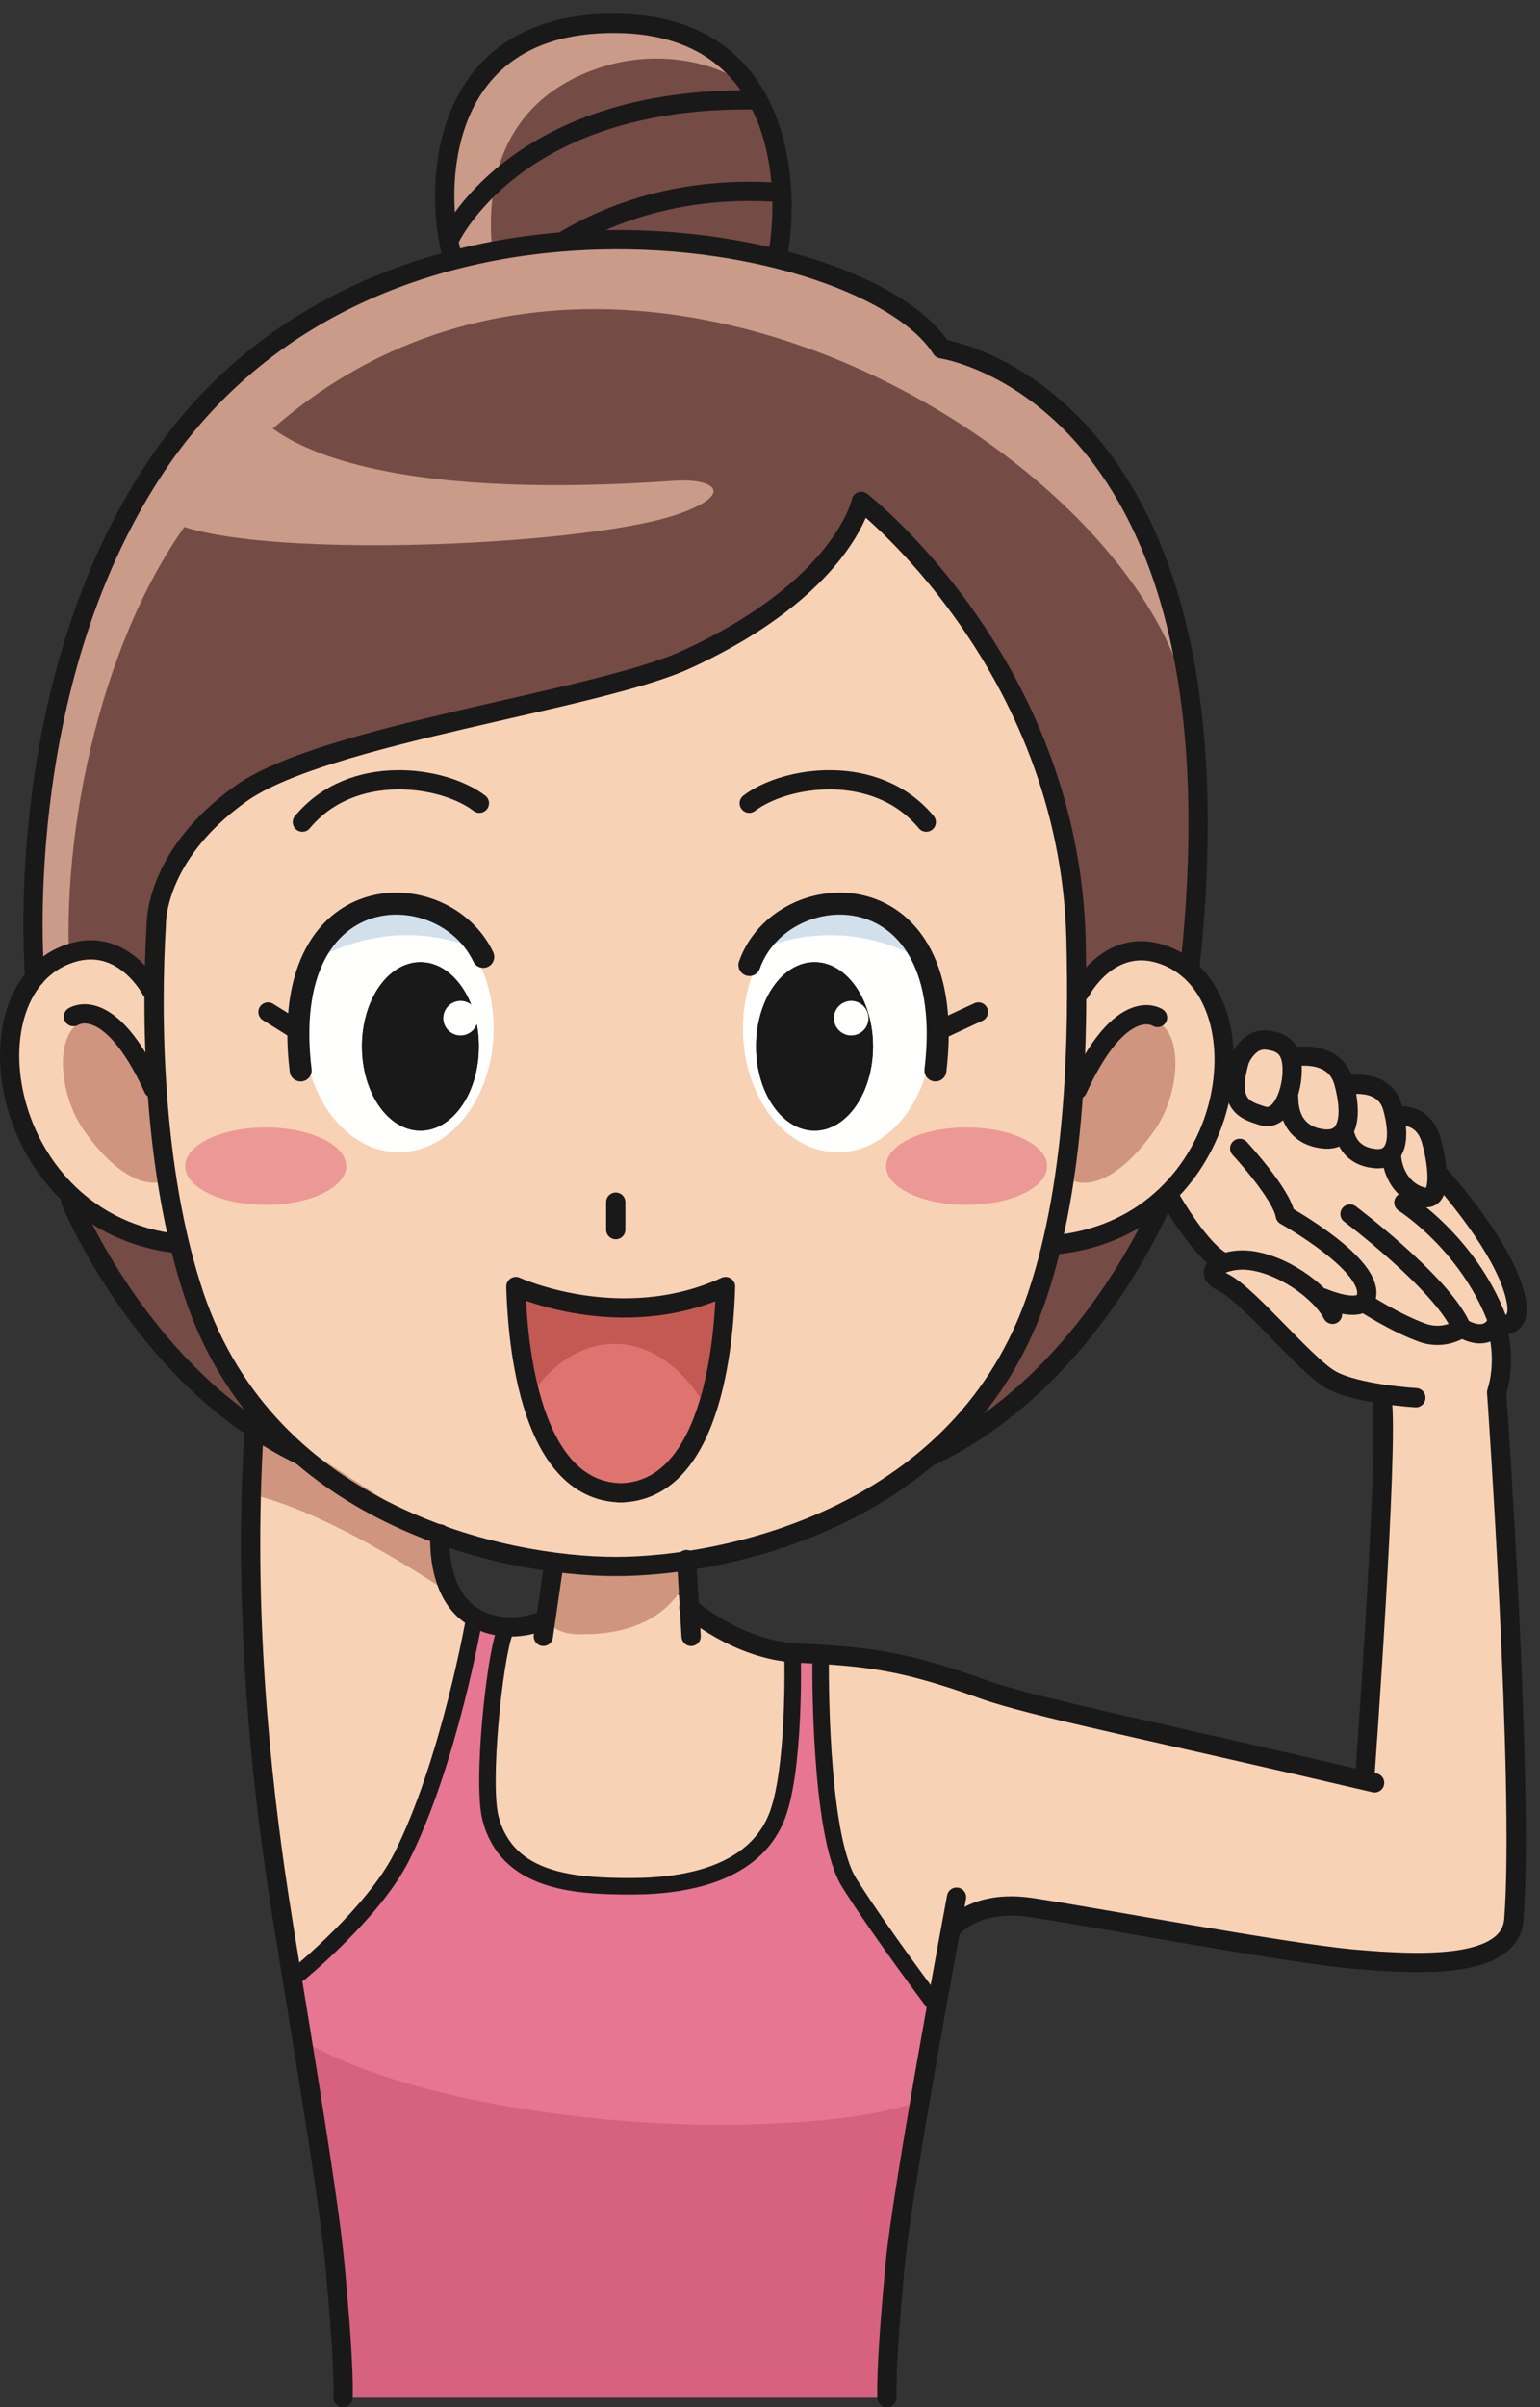 <?xml version="1.0" encoding="UTF-8"?>
<!DOCTYPE svg PUBLIC "-//W3C//DTD SVG 1.1//EN" "http://www.w3.org/Graphics/SVG/1.1/DTD/svg11.dtd">
<svg version="1.1" xmlns="http://www.w3.org/2000/svg" xmlns:xlink="http://www.w3.org/1999/xlink" x="0" y="0" width="560" height="875" viewBox="0, 0, 560, 875">
  <rect x="0" y="0" width="560" height="875" fill="#333333" stroke="none"/>
  <g id="Layer_1">
    <path d="M282.09,96.11 C287.9,71.93 287.205,8.485 223.16,8.485 C153.13,8.485 158.55,79.35 165.7,96.795" fill="#744C45"/>
    <path d="M220.03,24 C242.475,17.255 265.36,24.08 273.96,33.51 C265.09,19.21 249.48,8.485 223.16,8.485 C162.64,8.485 158.07,67.08 164.355,95.745 C164.28,96.035 180.86,102.325 180.86,103.165 C172.53,62.335 186.555,34.05 220.03,24" fill="#C99B88"/>
    <path d="M282.09,96.11 C287.9,71.93 287.205,8.485 223.16,8.485 C153.13,8.485 158.55,79.35 165.7,96.795 M163.22,87.42 C163.22,87.42 186.45,35.1 274.34,36.31 M168.19,121.59 C168.19,121.59 202.95,64.765 282.685,69.895" fill-opacity="0" stroke="#1A1919" stroke-width="7" stroke-linecap="round" stroke-linejoin="round"/>
    <path d="M250.49,584.31 C250.49,584.31 268.01,599.78 289.865,600.875 C314.865,602.125 327.99,603.375 357.365,614 C374.34,620.135 414.91,628.26 489.57,645.66 L496.32,645.67 C496.32,645.67 505.07,525.25 502.57,508.585 L495.74,505.48 C491.29,504.515 486.97,503.22 483.925,501.5 C474.55,496.185 453.925,470.56 444.865,466.185 L445.175,459 C436.74,455.25 425.8,435.875 425.8,435.875 L429.24,404.625 L445.07,387.335 L526.115,429.935 C526.115,429.935 549.54,458.1 551.535,474 L545.07,485.255 C545.07,485.255 547.57,495.665 544.24,506.085 C544.24,506.085 554.24,649.005 550.49,697.75 C549.11,715.645 516.74,714.31 492.05,712.125 C467.365,709.935 396.115,696.5 374.865,693.375 C353.615,690.25 345.8,701.5 345.8,701.5 L343.725,712.225 C341.505,724.44 339.21,737.065 339.17,737.22 L107.51,726.995 C104.98,711.51 102.72,697.735 101.325,688.585 C94.655,644.835 88.405,584.005 92.365,520.25 L144.865,523.375 L160.02,557.59 C160.02,557.59 158.145,579.31 172.205,587.75 C184.51,595.13 199.24,589.005 199.24,589.005 L204.865,577.75 L243.615,575.875 L250.49,584.31" fill="#F8D2B5"/>
    <path d="M342.05,125.875 C307.465,88.79 142.46,55.335 61.32,163.165 C3.51,239.99 11.56,351.45 11.56,351.45 L28.82,438.49 C28.82,438.49 39.445,495.875 128.195,540.25 L328.195,537.125 C328.195,537.125 406.32,495.25 420.965,442.3 L421.6,441.98 L433.065,348.385 C452.99,162.33 342.05,125.875 342.05,125.875" fill="#744C45"/>
    <path d="M200.535,548.775 L249.68,548.775 L250.09,572.685 C250.09,572.685 244.135,595.295 209.24,594 C200.8,593.685 198.3,588.06 198.3,588.06 L200.535,548.775" fill="#CF957E"/>
    <g>
      <path d="M69.24,188.49 C190.07,25.99 416.74,159.325 432.57,258.49 C417.675,131.185 343.3,127.75 343.3,127.75 C317.675,86.81 145.36,41.5 59.24,166.915 C4.81,246.175 11.56,351.45 11.56,351.45 C11.56,351.45 26.325,359.015 25.905,359.32 C20.905,309.32 34.985,234.555 69.24,188.49" fill="#C99B88"/>
      <path d="M55.075,360.045 C55.075,360.045 44.98,340.455 25.98,346.39 C-13.645,358.775 -0.935,444.665 64.54,452.075" fill="#F8D2B5"/>
    </g>
    <path d="M392.91,360.375 C392.91,360.375 403.01,340.78 422,346.72 C461.63,359.1 451.105,444.995 384.6,452.405" fill="#F8D2B5"/>
    <path d="M391.28,341.545 C392.09,374.76 391.61,427.735 377.245,470.735 C350.37,551.18 264.615,569.415 223.91,569.415 C183.2,569.415 97.45,551.18 70.575,470.735 C55.39,425.285 54.87,368.655 56.83,336.075 C56.83,336.075 56.015,310.99 87.57,288.49 C117.85,266.9 216.805,254.77 249.555,239.74 C306.76,213.49 313.195,182.24 313.195,182.24 C313.195,182.24 388.82,240.99 391.28,341.545" fill="#F8D2B5"/>
    <path d="M179.495,373.875 C179.495,398.705 164.065,418.83 145.035,418.83 C126,418.83 110.565,398.705 110.565,373.875 C110.565,349.045 126,328.92 145.035,328.92 C164.065,328.92 179.495,349.045 179.495,373.875" fill="#FFFFFE"/>
    <path d="M339.1,373.875 C339.1,398.705 323.67,418.83 304.64,418.83 C285.605,418.83 270.17,398.705 270.17,373.875 C270.17,349.045 285.605,328.92 304.64,328.92 C323.67,328.92 339.1,349.045 339.1,373.875" fill="#FFFFFE"/>
    <path d="M174.125,380.365 C174.125,397.28 164.61,410.99 152.875,410.99 C141.14,410.99 131.625,397.28 131.625,380.365 C131.625,363.45 141.14,349.74 152.875,349.74 C164.61,349.74 174.125,363.45 174.125,380.365" fill="#1A1919"/>
    <path d="M274.95,380.365 C274.95,397.28 284.465,410.99 296.2,410.99 C307.94,410.99 317.45,397.28 317.45,380.365 C317.45,363.45 307.94,349.74 296.2,349.74 C284.465,349.74 274.95,363.45 274.95,380.365" fill="#1A1919"/>
    <path d="M125.89,423.9 C125.89,431.67 112.78,437.975 96.615,437.975 C80.445,437.975 67.335,431.67 67.335,423.9 C67.335,416.125 80.445,409.825 96.615,409.825 C112.78,409.825 125.89,416.125 125.89,423.9" fill="#EC9896"/>
    <path d="M380.76,423.9 C380.76,431.67 367.645,437.975 351.485,437.975 C335.31,437.975 322.205,431.67 322.205,423.9 C322.205,416.125 335.31,409.825 351.485,409.825 C367.645,409.825 380.76,416.125 380.76,423.9" fill="#EC9896"/>
    <path d="M173.755,370.11 C173.755,373.58 170.94,376.385 167.475,376.385 C164.01,376.385 161.2,373.58 161.2,370.11 C161.2,366.645 164.01,363.83 167.475,363.83 C170.94,363.83 173.755,366.645 173.755,370.11" fill="#FFFFFE"/>
    <path d="M315.81,370.11 C315.81,373.58 313,376.385 309.53,376.385 C306.065,376.385 303.25,373.58 303.25,370.11 C303.25,366.645 306.065,363.83 309.53,363.83 C313,363.83 315.81,366.645 315.81,370.11" fill="#FFFFFE"/>
    <path d="M59.74,429.32 L56.825,395.57 C56.825,395.57 48.61,374.645 35.99,371.41 C19.74,367.24 19.415,395.2 30.575,410.99 C47.655,435.16 59.74,429.32 59.74,429.32" fill="#CF957E"/>
    <path d="M390.575,429.32 L393.495,395.57 C393.495,395.57 401.71,374.645 414.325,371.41 C430.575,367.24 430.91,395.2 419.745,410.99 C402.665,435.16 390.575,429.32 390.575,429.32" fill="#CF957E"/>
    <path d="M148.07,339.935 C156.055,339.935 163.665,341.38 170.685,343.925 C164.375,334.735 155.235,328.92 145.035,328.92 C133.515,328.92 123.345,336.32 117.085,347.64 C126.225,342.765 136.78,339.935 148.07,339.935" fill="#D2E0EB"/>
    <path d="M301.815,339.935 C293.84,339.935 286.23,341.38 279.21,343.925 C285.52,334.735 294.66,328.92 304.855,328.92 C316.375,328.92 326.545,336.32 332.805,347.64 C323.67,342.765 313.105,339.935 301.815,339.935" fill="#D2E0EB"/>
    <path d="M55.265,183.73 C62.435,205.1 210.89,199.92 247.295,186.64 C267.61,179.23 259.425,173.76 245.03,174.765 C108.795,184.295 91.74,148.18 91.74,148.18 L55.265,183.73" fill="#C99B88"/>
    <path d="M124.76,871.5 C125.02,860.25 123.435,841.39 121.8,823.385 C120.035,804 113.11,761.305 107.51,726.995 L108.825,717.335 C108.825,717.335 135.775,695.28 145.905,675.255 C163.405,640.67 172.575,587.755 172.575,587.755 L183.405,593.585 C179.655,604 175.075,648.585 178.405,661.085 C184.51,683.99 208.415,685.665 229.495,685.665 C250.57,685.665 273.9,680.665 282.185,661.08 C289.315,644.205 288.21,601.915 288.21,601.915 L298.41,603.58 C298.41,603.58 297.635,666.6 308.82,684.415 C320.07,702.33 340.305,729.125 340.305,729.125 L339.17,737.22 C333.5,769.085 326.895,807.93 325.49,823.385 C323.85,841.39 322.265,860.25 322.53,871.5 L124.76,871.5" fill="#E67692"/>
    <path d="M110.49,741.915 C143.825,761.915 211.685,773.165 267.365,772.335 C295.49,771.915 318.825,769.415 335.075,763.585 C332.575,780.075 326.895,814.1 326.055,823.385 C324.415,841.39 322.83,860.25 323.095,871.5 L125.325,871.5 C125.585,860.25 124,841.39 122.365,823.385 C121.26,811.285 115.02,768.12 110.49,741.915" fill="#D66280"/>
    <path d="M92.155,521.915 L108.405,524.835 L158.405,557.335 C158.405,557.335 158.82,574.415 165.07,580.25 C165.07,580.25 122.155,550.25 91.32,543.165 L92.155,521.915" fill="#CF957E"/>
    <path d="M506.805,405.765 C506.805,405.765 517.4,403.41 520.49,414.625 C523.35,425.015 523.925,436.5 517.99,435.25 C509.72,433.51 505.96,425.66 505.96,418.93" fill="#F8D2B5"/>
    <path d="M506.805,405.765 C506.805,405.765 517.4,403.41 520.49,414.625 C523.35,425.015 523.925,436.5 517.99,435.25 C509.72,433.51 505.96,425.66 505.96,418.93" fill-opacity="0" stroke="#1A1919" stroke-width="7" stroke-linecap="round" stroke-linejoin="round"/>
    <path d="M489.305,394.515 C489.305,394.515 503.31,391.43 506.395,402.64 C509.26,413.03 508.36,421.975 499.95,421.135 C491.545,420.29 488.46,414.41 488.46,407.68" fill="#F8D2B5"/>
    <path d="M489.305,394.515 C489.305,394.515 503.31,391.43 506.395,402.64 C509.26,413.03 508.36,421.975 499.95,421.135 C491.545,420.29 488.46,414.41 488.46,407.68 M242.06,511.545 C240.425,507.235 234.745,504.04 227.925,504.04 C221.105,504.04 215.415,507.235 213.785,511.545" fill-opacity="0" stroke="#1A1919" stroke-width="7" stroke-linecap="round" stroke-linejoin="round"/>
    <path d="M226.425,542.655 C190.575,542.655 188.015,481.405 187.59,467.655 C187.59,467.655 225.71,485.155 263.84,467.655 C263.415,481.405 260.855,542.655 225.005,542.655" fill="#DF7370"/>
    <path d="M223.5,488.49 C236.99,488.49 249.03,497.715 257.095,512.205 C262.81,494.69 263.62,474.79 263.84,467.655 C225.71,485.155 187.59,467.655 187.59,467.655 C187.785,474.135 188.465,491.165 192.88,507.37 C200.79,495.705 211.575,488.49 223.5,488.49" fill="#C35953"/>
    <path d="M226.425,542.655 C190.575,542.655 188.015,481.405 187.59,467.655 C187.59,467.655 225.71,485.155 263.84,467.655 C263.415,481.405 260.855,542.655 225.005,542.655 M174.325,291.98 C161.2,281.98 128.075,276.98 109.95,298.855" fill-opacity="0" stroke="#1A1919" stroke-width="7" stroke-linecap="round" stroke-linejoin="round"/>
    <g>
      <path d="M175.73,347.815 C161.265,317.33 100.67,317.19 109.325,389.115" fill-opacity="0" stroke="#1A1919" stroke-width="8" stroke-linecap="round" stroke-linejoin="round"/>
      <path d="M55.075,360.045 C55.075,360.045 44.98,340.455 25.98,346.39 C-13.645,358.775 -0.935,444.665 64.54,452.075 M26.69,369.545 C26.69,369.545 39.75,360.64 55.785,395.67 M391.28,341.545 C392.09,374.76 391.61,427.735 377.245,470.735 C350.37,551.18 264.615,569.415 223.91,569.415 C183.2,569.415 97.45,551.18 70.575,470.735 C55.39,425.285 54.87,368.655 56.83,336.075 C56.83,336.075 56.015,310.99 87.57,288.49 C117.85,266.9 216.805,254.77 249.555,239.74 C306.76,213.49 313.195,182.24 313.195,182.24 C313.195,182.24 388.82,240.99 391.28,341.545 z M272.45,291.98 C285.575,281.98 318.7,276.98 336.825,298.855" fill-opacity="0" stroke="#1A1919" stroke-width="7" stroke-linecap="round" stroke-linejoin="round"/>
    </g>
    <path d="M272.52,350.77 C284.345,317.405 349.08,314.94 340.155,389.115" fill-opacity="0" stroke="#1A1919" stroke-width="8" stroke-linecap="round" stroke-linejoin="round"/>
    <path d="M392.91,360.375 C392.91,360.375 403.01,340.78 422,346.72 C461.63,359.1 451.105,444.995 384.6,452.405 M420.92,369.875 C420.92,369.875 407.86,360.97 391.825,396 M97.45,367.865 L108.48,374.74 M340.995,374.74 L355.78,367.865 M223.91,446.98 L223.91,436.98 M12.655,355.25 C12.655,355.25 3.245,251.04 56.015,170.665 C135.07,50.25 314.865,83.06 342.365,126.81 C342.365,126.81 455.175,142.75 432.715,351.3 M197.57,594.835 L201.32,569 M251.32,594.835 L249.655,566.915" fill-opacity="0" stroke="#1A1919" stroke-width="7" stroke-linecap="round" stroke-linejoin="round"/>
    <path d="M174.125,380.365 C174.125,397.28 164.61,410.99 152.875,410.99 C141.14,410.99 131.625,397.28 131.625,380.365 C131.625,363.45 141.14,349.74 152.875,349.74 C164.61,349.74 174.125,363.45 174.125,380.365" fill="#1A1919"/>
    <path d="M274.95,380.365 C274.95,397.28 284.465,410.99 296.2,410.99 C307.94,410.99 317.45,397.28 317.45,380.365 C317.45,363.45 307.94,349.74 296.2,349.74 C284.465,349.74 274.95,363.45 274.95,380.365" fill="#1A1919"/>
    <path d="M173.755,370.11 C173.755,373.58 170.94,376.385 167.475,376.385 C164.01,376.385 161.2,373.58 161.2,370.11 C161.2,366.645 164.01,363.83 167.475,363.83 C170.94,363.83 173.755,366.645 173.755,370.11" fill="#FFFFFE"/>
    <path d="M315.81,370.11 C315.81,373.58 313,376.385 309.53,376.385 C306.065,376.385 303.25,373.58 303.25,370.11 C303.25,366.645 306.065,363.83 309.53,363.83 C313,363.83 315.81,366.645 315.81,370.11" fill="#FFFFFE"/>
    <path d="M25.695,436.5 C25.695,436.5 51.945,501.5 109.445,529 M422.785,436.5 C422.785,436.5 396.535,501.5 339.035,529 M124.76,871.5 C125.02,860.25 123.435,841.39 121.8,823.385 C119.24,795.25 105.805,718.005 101.325,688.585 C94.655,644.835 88.405,584.005 92.365,520.25 M347.84,689.625 C347.84,689.625 328.045,795.25 325.49,823.385 C323.85,841.39 322.265,860.25 322.53,871.5" fill-opacity="0" stroke="#1A1919" stroke-width="7" stroke-linecap="round" stroke-linejoin="round"/>
    <path d="M298.41,603.58 C298.41,603.58 297.635,666.6 308.82,684.415 C320.07,702.33 340.305,729.125 340.305,729.125 M288.21,601.915 C288.21,601.915 289.315,644.205 282.185,661.08 C273.9,680.665 250.57,685.665 229.495,685.665 C208.415,685.665 184.51,683.99 178.405,661.085 C175.075,648.585 179.655,604 183.405,593.585 M172.575,587.755 C172.575,587.755 163.405,640.67 145.905,675.255 C135.775,695.28 108.825,717.335 108.825,717.335" fill-opacity="0" stroke="#1A1919" stroke-width="6" stroke-linecap="round" stroke-linejoin="round"/>
    <path d="M160.02,557.59 C160.02,557.59 158.145,579.31 172.205,587.75 C184.51,595.13 197.675,589 197.675,589 M250.49,584.31 C250.49,584.31 268.01,599.78 289.865,600.875 C314.865,602.125 327.99,603.375 357.365,614 C375.105,620.415 418.615,629 499.865,648.06 M496.32,645.67 C496.32,645.67 505.07,525.25 502.57,508.585 M545.07,485.255 C545.07,485.255 547.57,495.665 544.24,506.085 C544.24,506.085 554.24,649.005 550.49,697.75 C549.11,715.645 516.74,714.31 492.05,712.125 C467.365,709.935 396.115,696.5 374.865,693.375 C353.615,690.25 345.8,701.5 345.8,701.5 M514.865,508.06 C514.865,508.06 493.3,506.81 483.925,501.5 C474.55,496.185 453.925,470.56 444.865,466.185 C435.8,461.81 445.505,457.475 453.3,458.06 C465.8,459 480.175,469.31 484.55,477.75 M425.8,435.875 C425.8,435.875 436.74,455.25 445.175,459 M450.8,417.435 C450.8,417.435 466.115,434 467.365,441.81 C467.365,441.81 500.41,460.185 496.74,471.81 C494.865,477.75 481.115,471.81 481.115,471.81" fill-opacity="0" stroke="#1A1919" stroke-width="7" stroke-linecap="round" stroke-linejoin="round"/>
    <path d="M469.55,384.31 C469.55,384.31 485.175,380.875 488.615,393.375 C491.8,404.965 490.8,414.935 481.425,414 C472.05,413.06 468.615,406.5 468.615,399" fill="#F8D2B5"/>
    <path d="M469.55,384.31 C469.55,384.31 485.175,380.875 488.615,393.375 C491.8,404.965 490.8,414.935 481.425,414 C472.05,413.06 468.615,406.5 468.615,399" fill-opacity="0" stroke="#1A1919" stroke-width="7" stroke-linecap="round" stroke-linejoin="round"/>
    <path d="M450.8,385.25 C450.8,385.25 453.925,377.435 460.49,378.06 C467.05,378.685 470.175,381.81 469.865,389.935 C469.55,398.06 465.49,407.75 458.925,405.56 C453.285,403.68 445.8,402.125 450.8,385.25" fill="#F8D2B5"/>
    <path d="M450.8,385.25 C450.8,385.25 453.925,377.435 460.49,378.06 C467.05,378.685 470.175,381.81 469.865,389.935 C469.55,398.06 465.49,407.75 458.925,405.56 C453.285,403.68 445.8,402.125 450.8,385.25 z M523.615,427.335 C523.615,427.335 549.035,455.255 551.535,474 C552.86,483.99 544.035,481.29 544.035,481.29 C544.035,481.29 541.115,488.165 531.535,482.75 C531.535,482.75 525.32,487.365 517.16,484.415 C507.05,480.765 495.8,473.375 495.8,473.375 M490.91,441.29 C490.91,441.29 523.615,465.87 531.115,481.915 M510.49,437.125 C510.49,437.125 533.615,451.71 544.24,479.21" fill-opacity="0" stroke="#1A1919" stroke-width="7" stroke-linecap="round" stroke-linejoin="round"/>
  </g>
</svg>
